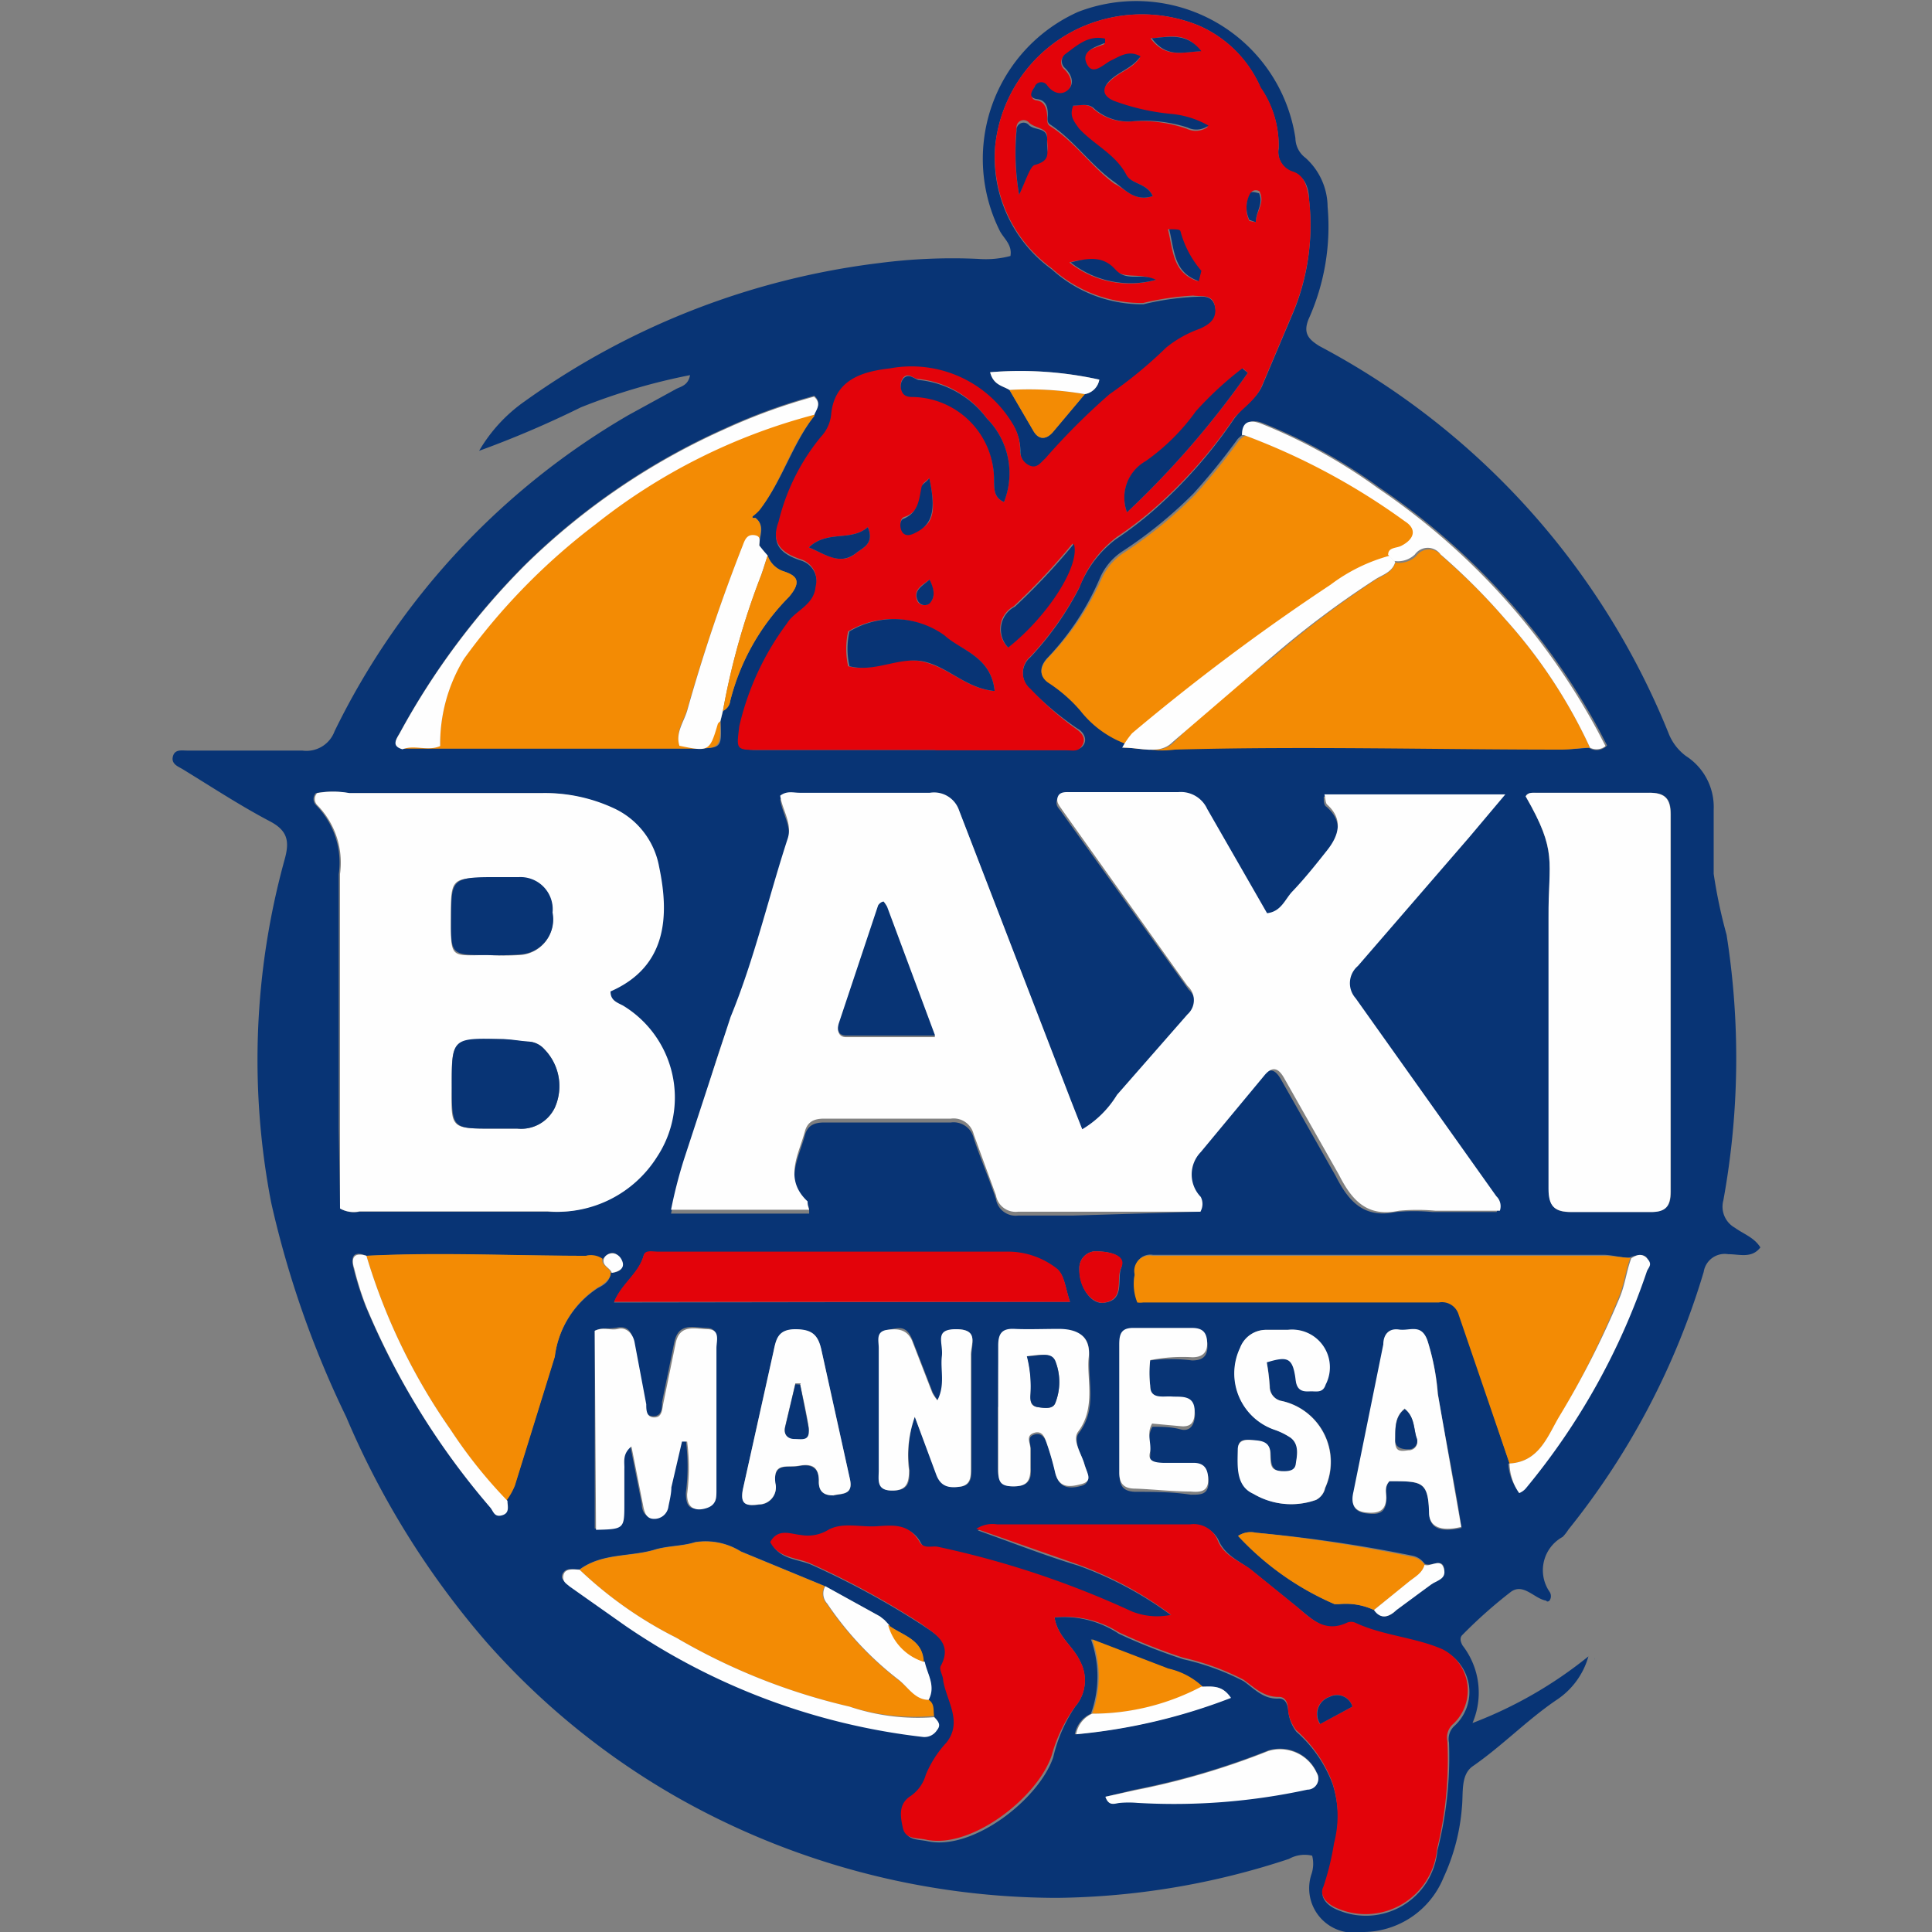 <?xml version="1.0" encoding="iso-8859-1"?>
<svg xmlns="http://www.w3.org/2000/svg" width="60" height="60" xmlns:v="https://vecta.io/nano"><rect width="100%" height="100%" fill="#808080" stroke="none"/><style><![CDATA[.E{fill:#fefefe}.F{fill:#f38b04}.G{fill:#e3030a}.H{fill:#083475}]]></style><path d="M40.75 57.63a1 1 0 0 0-.72.1 23.65 23.65 0 0 1-7.21 1.21A24 24 0 0 1 21 55.8a23.25 23.25 0 0 1-5.89-4.8 26.39 26.39 0 0 1-4.36-7 30.6 30.6 0 0 1-2.33-6.66 23.38 23.38 0 0 1 .42-10.65c.16-.57.09-.9-.47-1.19-.93-.49-1.81-1.07-2.71-1.62-.14-.08-.35-.16-.29-.39s.28-.18.45-.18h3.57a.93.93 0 0 0 1-.6 23 23 0 0 1 9.13-9.82l1.46-.8c.16-.09.39-.11.45-.44a19 19 0 0 0-3.39 1A31.17 31.17 0 0 1 14.88 14a4.88 4.88 0 0 1 1.42-1.54 23.86 23.86 0 0 1 11-4.29 17.61 17.61 0 0 1 3.08-.13 3 3 0 0 0 1-.09c.06-.34-.19-.53-.32-.76A5 5 0 0 1 33.48.37a5 5 0 0 1 6.75 3.92.78.78 0 0 0 .31.61 2.06 2.06 0 0 1 .69 1.52 7 7 0 0 1-.59 3.49c-.18.44 0 .63.34.84a23.58 23.58 0 0 1 10.83 12 1.61 1.61 0 0 0 .55.73 1.88 1.88 0 0 1 .86 1.66v2a15.91 15.91 0 0 0 .4 1.89 24.59 24.59 0 0 1-.1 8.25.75.75 0 0 0 .36.85c.26.19.6.3.79.61-.27.35-.64.21-1 .21a.66.66 0 0 0-.76.55 23.44 23.44 0 0 1-4.2 8 1.41 1.41 0 0 1-.18.23 1.18 1.18 0 0 0-.41 1.7.24.24 0 0 1 0 .28s-.07.06-.1 0c-.37-.06-.7-.55-1.09-.28a14.76 14.76 0 0 0-1.51 1.34c-.1.09-.06.22 0 .33a2.39 2.39 0 0 1 .31 2.41 13.16 13.16 0 0 0 3.6-2.07 2.4 2.4 0 0 1-1 1.36c-.91.62-1.68 1.42-2.59 2.05-.39.27-.29.84-.34 1.29a6.34 6.34 0 0 1-.57 2.17A2.71 2.71 0 0 1 42.28 60a1.38 1.38 0 0 1-1.55-1.8 1 1 0 0 0 .02-.57zm-13.3-7.33l-.14-.11h0l-1.71-.94-2.59-1.07a2.07 2.07 0 0 0-1.42-.29c-.41.13-.87.11-1.28.24-.76.22-1.62.1-2.31.61-.2 0-.41-.07-.52.12s.09.27.19.36c.55.44 1.15.81 1.73 1.22a20.48 20.48 0 0 0 9.22 3.45.46.46 0 0 0 .46-.21c.14-.17 0-.28-.09-.4s0-.38-.17-.5c.23-.43 0-.8-.15-1.18 0-.71-.69-.82-1.11-1.15l-.14-.15zm6.24-38.06a.55.55 0 0 0 .45-.45 11.34 11.34 0 0 0-3.39-.23c.1.4.39.42.6.55l.73 1.25c.18.33.42.28.61.07l1-1.19zm3.62 40.14a2.27 2.27 0 0 0-1.06-.56l-2.37-.91a3.4 3.4 0 0 1 0 2.31.86.86 0 0 0-.5.64 17.85 17.85 0 0 0 4.81-1.13c-.19-.42-.58-.33-.88-.35zm-14.86-30.3a.4.4 0 0 0 .23-.32 7 7 0 0 1 1.82-3.22c.47-.55.16-.69-.2-.81a.79.79 0 0 1-.46-.47l-.26-.32c0-.28.2-.61-.12-.86h-.09v-.05a1.42 1.42 0 0 0 .22-.2c.7-.89 1-2 1.7-2.92v-.06c.07-.17.23-.35 0-.56a18.09 18.09 0 0 0-2.75 1 21.21 21.21 0 0 0-6.21 4.22 22.81 22.81 0 0 0-3.91 5.24c-.11.19-.26.39.09.49h.47 8.61c.82 0 .83 0 .79-.85zM42.67 50c.21.3.46.23.7 0l1.06-.82c.18-.14.49-.23.41-.51s-.4 0-.6-.11a.6.6 0 0 0-.39-.25A44.21 44.21 0 0 0 39 47.6a.71.71 0 0 0-.55.1 8.87 8.87 0 0 0 3 2.12h.12a2.07 2.07 0 0 1 1.1.18zm-24-10.89a.62.62 0 0 0-.47-.11c-2.27 0-4.55-.1-6.82 0-.38-.16-.49 0-.41.35a9.5 9.5 0 0 0 .37 1.18 23.37 23.37 0 0 0 3.85 6.24c.1.11.17.3.37.25s.16-.28.17-.45a2.09 2.09 0 0 0 .26-.46l1.24-4A3 3 0 0 1 18.57 40c.18-.09.38-.21.39-.47.26 0 .48-.14.3-.44s-.37-.19-.55.02zm28.17 6.34a1.66 1.66 0 0 0 .32.88.54.54 0 0 0 .2-.14 21.14 21.14 0 0 0 3.77-6.76c0-.14.09-.29 0-.39s-.34-.06-.49 0-.55-.07-.83-.07h-14a.48.48 0 0 0-.56.53 1.49 1.49 0 0 0 .08.86.65.65 0 0 0 .18 0h9.18a.54.54 0 0 1 .62.38l1.57 4.71zm2.5-22.23a.44.44 0 0 0 .57-.07l-.25-.48a21.35 21.35 0 0 0-6.82-7.53 16.64 16.64 0 0 0-3.62-2c-.38-.15-.56 0-.6.34a1.3 1.3 0 0 0-.18.15 20.22 20.22 0 0 1-1.37 1.69 13.6 13.6 0 0 1-2.24 1.82 1.89 1.89 0 0 0-.67.81 8.38 8.38 0 0 1-1.61 2.46c-.24.24-.32.55 0 .77a4.64 4.64 0 0 1 1 .87 3.22 3.22 0 0 0 2.94 1.21c4-.14 8 0 12 0 .3.02.6-.02.89-.04zM37.28 37.63a.48.48 0 0 0-.09-.42 1 1 0 0 1 0-1.39l2-2.41c.24-.27.42-.19.59.11l1.7 3c.4.79.88 1.33 1.87 1.12a6.08 6.08 0 0 1 1.13 0h2a.43.43 0 0 0-.11-.45L42 31.04a.7.7 0 0 1 .07-1l3.46-4 1.1-1.3h-5.52c0 .14 0 .27.09.32.53.47.38.94 0 1.41s-.69.87-1.07 1.27c-.24.24-.35.64-.8.69l-1.86-3.24a.9.9 0 0 0-.9-.52h-3.34c-.15 0-.33-.06-.4.15s.06.28.15.42l3.94 5.5a.59.59 0 0 1 0 .88c-.76.81-1.48 1.65-2.19 2.5a3.16 3.16 0 0 1-1.08 1.07c-.14-.34-.25-.62-.35-.89l-3.47-9a.82.82 0 0 0-.91-.56h-4.09c-.19 0-.39-.07-.6.09.06.44.39.87.23 1.34-.6 1.84-1 3.73-1.77 5.53-.6 1.43-.9 3-1.45 4.43a14.75 14.75 0 0 0-.4 1.56h4.29c0-.11 0-.22-.05-.26-.74-.69-.29-1.43-.09-2.15.08-.32.28-.42.61-.42h3.93a.64.64 0 0 1 .71.49c.21.64.48 1.25.69 1.89a.62.62 0 0 0 .69.51h1.72zm-8.22-14.34h0 4.11c.22 0 .39 0 .49-.17s0-.39-.21-.5A9.78 9.78 0 0 1 32 21.41a.65.65 0 0 1 0-1 9.5 9.5 0 0 0 1.51-2.14 3.47 3.47 0 0 1 1.14-1.52 11.61 11.61 0 0 0 1.13-.86A14.78 14.78 0 0 0 38.33 13c.27-.37.67-.6.86-1l.91-2.15a7.07 7.07 0 0 0 .55-3.68c0-.32-.13-.7-.49-.82a.65.65 0 0 1-.45-.74 3.16 3.16 0 0 0-.56-1.88A3.7 3.7 0 0 0 37.22.79a4.65 4.65 0 0 0-3.76.11 4.56 4.56 0 0 0-2.55 3.6 4.28 4.28 0 0 0 1.76 3.87 4.16 4.16 0 0 0 2.84 1.08 8.52 8.52 0 0 1 1.56-.23c.24 0 .59-.09.67.33s-.16.56-.47.7a3.51 3.51 0 0 0-1.05.59 13.39 13.39 0 0 1-1.75 1.44 20.64 20.64 0 0 0-2 2c-.14.12-.26.33-.5.21a.5.5 0 0 1-.28-.48 1.58 1.58 0 0 0-.25-.84 3.66 3.66 0 0 0-3.79-1.69c-.77.09-1.74.3-1.83 1.46a1.2 1.2 0 0 1-.32.67 6.58 6.58 0 0 0-1.31 2.63c-.23.62 0 .95.69 1.17a.69.69 0 0 1 .46.84c0 .6-.65.75-.89 1.15A8.55 8.55 0 0 0 23 22.55c-.09.71-.12.74.63.74zm-18.5 14.24a.86.86 0 0 0 .61.1H17a3.65 3.65 0 0 0 3.34-1.7 3.34 3.34 0 0 0-1.06-4.69c-.19-.1-.42-.16-.39-.44 1.76-.77 1.83-2.35 1.51-3.87a2.49 2.49 0 0 0-1.4-1.84 5.06 5.06 0 0 0-2.19-.46h-6a2.8 2.8 0 0 0-1 0 .27.27 0 0 0 0 .37 2.55 2.55 0 0 1 .71 2.15v7.86zm22.19 12.7a3.1 3.1 0 0 1 2 .51 17.51 17.51 0 0 0 2 .79 7.76 7.76 0 0 1 1.87.68c.34.24.62.57 1.1.54.21 0 .27.19.29.39a1.24 1.24 0 0 0 .25.64 4.09 4.09 0 0 1 1.12 1.61 3.34 3.34 0 0 1 .06 1.9 8.3 8.3 0 0 1-.33 1.35c-.14.27.1.54.42.67a2.23 2.23 0 0 0 3.11-1.84 11.74 11.74 0 0 0 .36-3.35.55.55 0 0 1 .18-.53 1.43 1.43 0 0 0-.33-2.32c-.87-.38-1.85-.42-2.72-.83a.33.33 0 0 0-.24 0c-.67.32-1.12-.13-1.56-.49l-1.47-1.19c-.33-.26-.78-.43-1-.89a.8.8 0 0 0-.85-.48h-6a.91.91 0 0 0-.64.14c1.07.38 2.08.78 3.11 1.09a11.22 11.22 0 0 1 2.94 1.58 2.11 2.11 0 0 1-1.23-.11 28.52 28.52 0 0 0-6-2c-.19-.05-.45.09-.59-.17-.3-.57-.83-.5-1.34-.47s-1.08-.14-1.52.13a1.22 1.22 0 0 1-.82.14c-.32 0-.71-.22-.95.22.27.51.85.48 1.26.67a25.84 25.84 0 0 1 3.43 1.87c.4.27 1 .59.61 1.3-.07.12.05.3.07.45.12.64.62 1.29.1 1.94a3.34 3.34 0 0 0-.64 1 1.19 1.19 0 0 1-.46.65c-.4.26-.34.66-.25 1s.43.3.71.36c1.4.31 3.47-1.3 3.91-2.61a4.74 4.74 0 0 1 .68-1.57 1.25 1.25 0 0 0 .15-1.41c-.22-.48-.7-.76-.79-1.36zm14.63-25.5c1 1.75.7 2 .72 3.78v8.4c0 .54.17.75.72.73h2.44c.48 0 .63-.18.63-.63q0-5.86 0-11.73c0-.49-.19-.67-.67-.66h-3.53c-.12 0-.24-.01-.31.11zm-14.15 15.7c-.14-.39-.17-.82-.39-1a2.48 2.48 0 0 0-1.58-.54H20.42c-.15 0-.38-.06-.43.11-.15.56-.69.88-.92 1.45zm-14.76.9v6.14c.87 0 .88 0 .88-.82v-1.07c0-.35-.07-.46.22-.7l.36 1.82c0 .21.09.42.34.43a.44.44 0 0 0 .45-.39c0-.2.05-.4.09-.59l.33-1.42h.16a6.34 6.34 0 0 1 0 1.63c0 .5.18.56.62.43s.29-.32.29-.55v-4.41c0-.22.14-.58-.27-.59s-.87-.18-1 .45l-.38 1.85c0 .18 0 .45-.28.44s-.21-.24-.25-.41l-.36-1.91c-.05-.3-.17-.49-.51-.43s-.43-.03-.69.1zM43.15 46c1 0 1.2 0 1.24 1 0 .47.36.6 1 .45-.21-1.39-.5-2.76-.73-4.14a7.4 7.4 0 0 0-.32-1.65c-.19-.54-.57-.3-.88-.34s-.44.17-.49.46c-.25 1.54-.57 3.07-.93 4.59-.08.35 0 .58.39.63s.62 0 .63-.48c-.01-.16-.06-.33.09-.52zm-3.81-3.71c.7-.2.81-.15.9.51 0 .31.21.35.44.34s.4.07.49-.21A1.17 1.17 0 0 0 40 41.3h-.65a.86.86 0 0 0-.83.56 1.85 1.85 0 0 0 1.09 2.55 2.16 2.16 0 0 1 .48.24c.29.22.19.54.16.82s-.25.23-.43.22c-.37 0-.34-.31-.36-.57s-.32-.38-.6-.4-.41 0-.41.3c0 .52-.06 1.13.48 1.37a2.3 2.3 0 0 0 1.95.19.54.54 0 0 0 .28-.37 1.94 1.94 0 0 0-1.34-2.7.45.45 0 0 1-.38-.45 6.39 6.39 0 0 0-.1-.75zM28.41 44l.69 1.81c.14.34.39.4.73.36s.34-.31.34-.57v-3.51c0-.33.22-.8-.44-.81s-.42.5-.46.84.11.89-.14 1.37a1.4 1.4 0 0 1-.16-.24l-.62-1.6c-.2-.54-.46-.4-.78-.35s-.26.34-.26.56v3.81c0 .28-.11.61.39.62s.55-.23.55-.63a3.55 3.55 0 0 1 .16-1.66zm2.58-.3v1.9c0 .36.07.56.49.56s.57-.17.53-.57V45c0-.19-.13-.38.12-.45s.34.16.4.33a8.7 8.7 0 0 1 .26.91c.12.47.5.44.81.35s.15-.42.09-.64-.39-.75-.18-1c.55-.73.29-1.53.32-2.29s-.29-.87-.93-.89h-1.37c-.46 0-.53.14-.51.52-.02.59-.02 1.22-.02 1.85zm-5.12 2.75c.26-.07.65 0 .52-.53l-.87-3.94c-.1-.49-.28-.69-.82-.69s-.6.32-.68.7l-.94 4.23c-.11.46.07.57.49.51a.53.53 0 0 0 .51-.66c-.08-.67.41-.48.73-.54s.63 0 .62.47c-.01.26.1.45.44.44zm9.85-4.2a5.15 5.15 0 0 1 1.3 0c.32 0 .48-.12.48-.45s-.13-.47-.47-.46h-1.79c-.37 0-.48.14-.47.49q0 2 0 4c0 .36.16.49.49.5.58 0 1.15 0 1.72.09.3 0 .52 0 .55-.33s-.09-.55-.45-.56h-.95c-.21 0-.44 0-.41-.31s-.12-.59.07-.91c.28 0 .58 0 .87.08s.44-.13.45-.45c0-.54-.38-.44-.71-.47s-.71.1-.67-.34a3.46 3.46 0 0 1-.01-.89zM34.33 55.8c.11.32.3.18.46.17a3.17 3.17 0 0 1 .53 0 19.5 19.5 0 0 0 5.28-.41.34.34 0 0 0 .29-.52 1.25 1.25 0 0 0-1.5-.68 23.22 23.22 0 0 1-4.15 1.22zM34 38.86a.52.52 0 0 0-.48.54c0 .55.34 1.09.73 1.06.71-.05.43-.73.57-1.09s-.29-.51-.82-.51zM21.78 11.55h-.05 0 .07zm27.75 39.93v.07a.25.25 0 0 1 0-.07z" class="H"/><path d="M37.28 37.63h-3.94-1.72a.62.62 0 0 1-.69-.51l-.69-1.89a.64.64 0 0 0-.71-.49H25.6c-.33 0-.53.1-.61.42-.2.72-.65 1.46.09 2.15a.74.74 0 0 0 .05.26h-4.29a14.75 14.75 0 0 1 .4-1.56l1.45-4.43c.74-1.8 1.17-3.69 1.77-5.53.16-.47-.17-.9-.23-1.34.21-.16.41-.09.6-.09h4.05a.82.82 0 0 1 .91.56l3.47 9 .35.89A3.16 3.16 0 0 0 34.69 34l2.19-2.5a.59.59 0 0 0 0-.88L33 25.17c-.09-.14-.21-.25-.15-.42s.25-.15.4-.15h3.34a.9.9 0 0 1 .9.52l1.86 3.24c.45-.05.56-.45.8-.69.38-.4.73-.84 1.07-1.27s.52-.94 0-1.41c-.06-.05-.05-.18-.09-.32h5.62L45.63 26l-3.46 4a.7.7 0 0 0-.07 1l4.37 6.15a.43.43 0 0 1 .11.45h-2a6.08 6.08 0 0 0-1.13 0c-1 .21-1.47-.33-1.87-1.12l-1.7-3c-.17-.3-.35-.38-.59-.11l-2 2.41a1 1 0 0 0 0 1.39.48.48 0 0 1-.01.46zM27.44 28c-.07.06-.15.1-.17.17l-1.22 3.66c-.06.19 0 .38.23.38h2.76l-1.49-4a.93.93 0 0 0-.11-.21z" class="E"/><path d="M29.06 23.29h-5.47c-.75 0-.72 0-.63-.74a8.55 8.55 0 0 1 1.48-3.19c.24-.4.84-.55.89-1.15a.69.69 0 0 0-.46-.84c-.66-.22-.92-.55-.69-1.17a6.58 6.58 0 0 1 1.31-2.63 1.2 1.2 0 0 0 .32-.67c.09-1.16 1.06-1.37 1.83-1.46a3.66 3.66 0 0 1 3.79 1.69 1.58 1.58 0 0 1 .25.84.5.5 0 0 0 .28.48c.24.12.36-.09.5-.21a20.64 20.64 0 0 1 2-2 13.39 13.39 0 0 0 1.75-1.44 3.51 3.51 0 0 1 1.05-.59c.31-.14.54-.31.47-.7s-.43-.29-.67-.33a8.52 8.52 0 0 0-1.56.23 4.16 4.16 0 0 1-2.84-1.08 4.28 4.28 0 0 1-1.75-3.83A4.56 4.56 0 0 1 33.46.9a4.65 4.65 0 0 1 3.76-.11 3.7 3.7 0 0 1 1.93 1.92 3.16 3.16 0 0 1 .56 1.88.65.65 0 0 0 .45.74c.36.12.44.5.49.82a7.07 7.07 0 0 1-.55 3.68l-.91 2.15c-.19.45-.59.68-.86 1a14.78 14.78 0 0 1-2.52 2.84 11.61 11.61 0 0 1-1.13.86 3.47 3.47 0 0 0-1.14 1.52A9.5 9.5 0 0 1 32 20.39a.65.65 0 0 0 0 1 9.78 9.78 0 0 0 1.41 1.24c.16.11.33.28.21.5s-.27.18-.49.17h-4.11zm6.74-17.2c-.19-.42-.68-.36-.86-.68-.34-.63-1-.92-1.46-1.42-.23-.25-.3-.4-.18-.71.24 0 .48-.09.67.11a1.59 1.59 0 0 0 1.15.38 4.31 4.31 0 0 1 1.74.23.63.63 0 0 0 .65-.06 2.87 2.87 0 0 0-1.13-.36 7 7 0 0 1-1.81-.41c-.39-.17-.41-.37-.08-.67s.67-.36.91-.71c-.37-.21-.61 0-.9.12s-.56.57-.77.11.27-.52.57-.65v-.13c-.53-.12-.88.22-1.25.49a.28.28 0 0 0 0 .42c.22.21.29.49.11.67s-.47.13-.66-.13a.22.22 0 0 0-.39.05c-.08.12-.14.35.09.38s.31.24.32.47 0 .25.08.32c.78.49 1.3 1.27 2 1.79.4.2.65.57 1.2.39zm-4.91 15.37c-.11-1.08-1.05-1.26-1.6-1.73a2.69 2.69 0 0 0-2.95-.12 2.46 2.46 0 0 0 0 1.08c.8.21 1.49-.34 2.33-.14s1.33.83 2.22.91zm7.86-9.88l-.15-.14a10.76 10.76 0 0 0-1.44 1.33 6.56 6.56 0 0 1-1.56 1.55 1.3 1.3 0 0 0-.6 1.59 27.88 27.88 0 0 0 3.75-4.33zm-7.57 4a2.41 2.41 0 0 0-.53-2.58 3 3 0 0 0-2.13-1.23c-.15 0-.3-.21-.46-.05a.39.39 0 0 0-.06.39c.07.21.24.18.39.19a2.57 2.57 0 0 1 2.48 2.6c.01.29-.01.55.31.69zm.13 4.52c1.22-1 2.25-2.55 2-3.22a20 20 0 0 1-1.83 1.95.8.8 0 0 0-.17 1.28zm.34-14.06c.21-.44.3-.92.5-1 .51-.15.36-.47.37-.78s-.41-.27-.58-.47a.22.22 0 0 0-.37.18 7.66 7.66 0 0 0 .08 2.08zM25.12 17c.53.22 1 .57 1.46.18.21-.17.59-.29.37-.81-.52.46-1.25.08-1.83.63zm3.74-2.15c-.11.11-.2.15-.21.21-.08.41-.08.84-.58 1-.14.06-.12.3 0 .43s.25.09.38 0c.55-.2.63-.61.41-1.64zm7-6.16c-.48-.24-.95 0-1.27-.33s-.84-.35-1.38-.21a3 3 0 0 0 2.69.54zm.41-1.57c.17.68.14 1.34.92 1.61 0-.11.11-.29.08-.32a3.11 3.11 0 0 1-.65-1.23s-.1-.03-.31-.06zm-.54-5.93c.47.63 1 .42 1.54.4-.4-.59-.89-.46-1.5-.4zM39 6.9c0-.32.28-.58.13-.92 0-.08-.22-.11-.27 0a.89.89 0 0 0-.06.88zM28.87 18c-.26.19-.52.32-.38.67a.24.24 0 0 0 .36.07c.21-.17.15-.42.02-.74z" class="G"/><path d="M10.56 37.53V35v-7.86A2.55 2.55 0 0 0 9.85 25a.27.27 0 0 1 0-.37 2.8 2.8 0 0 1 1 0h6a5.06 5.06 0 0 1 2.19.46 2.49 2.49 0 0 1 1.43 1.83c.32 1.52.25 3.1-1.51 3.87 0 .28.2.34.39.44a3.34 3.34 0 0 1 1.06 4.69 3.65 3.65 0 0 1-3.41 1.7h-5.83a.86.86 0 0 1-.61-.09zm4.59-7.87a8.51 8.51 0 0 0 1 0 1.09 1.09 0 0 0 1-1.3 1 1 0 0 0-1.05-1.1h-.83c-1.27 0-1.27 0-1.27 1.27s0 1.14 1.15 1.13zm.15 5.39h.77a1.16 1.16 0 0 0 1.16-.65 1.64 1.64 0 0 0-.32-1.81.71.71 0 0 0-.46-.24c-.29 0-.59-.07-.88-.08-1.55 0-1.55 0-1.54 1.5-.03 1.28-.03 1.28 1.27 1.28z" class="E"/><path d="M32.75 50.23c.09.6.57.88.79 1.35a1.25 1.25 0 0 1-.15 1.42 4.74 4.74 0 0 0-.73 1.52c-.44 1.31-2.51 2.92-3.91 2.61-.28-.06-.63 0-.71-.36s-.15-.75.25-1a1.19 1.19 0 0 0 .46-.65 3.34 3.34 0 0 1 .64-1c.52-.65 0-1.3-.1-1.94 0-.15-.14-.33-.07-.45.38-.71-.21-1-.61-1.3a25.84 25.84 0 0 0-3.43-1.87c-.41-.19-1-.16-1.26-.67.24-.44.63-.25.95-.22a1.22 1.22 0 0 0 .82-.14c.44-.27 1-.1 1.52-.13s1-.1 1.34.47c.14.26.4.12.59.17a28.52 28.52 0 0 1 6 2 2.11 2.11 0 0 0 1.23.11 11.22 11.22 0 0 0-2.94-1.58l-3.11-1.09a.91.91 0 0 1 .64-.14h6a.8.8 0 0 1 .85.48c.17.46.62.63 1 .89l1.47 1.19c.47.41.89.81 1.56.49a.33.33 0 0 1 .24 0c.87.41 1.85.45 2.72.83a1.43 1.43 0 0 1 .33 2.32.55.55 0 0 0-.18.53 11.74 11.74 0 0 1-.32 3.35 2.23 2.23 0 0 1-3.11 1.84c-.32-.13-.56-.4-.42-.67a8.3 8.3 0 0 0 .33-1.35 3.34 3.34 0 0 0-.06-1.9 4.09 4.09 0 0 0-1.12-1.61 1.24 1.24 0 0 1-.25-.64c0-.2-.08-.4-.29-.39-.48 0-.76-.3-1.1-.54a7.76 7.76 0 0 0-1.87-.68 17.51 17.51 0 0 1-2-.79 3.1 3.1 0 0 0-1.99-.46zM42 53a.5.5 0 0 0-.72-.3.56.56 0 0 0-.29.84z" class="G"/><path d="M49.38 23.22c-.29 0-.59.06-.89.06-4 0-8-.11-12 0a3.22 3.22 0 0 1-2.94-1.21 4.64 4.64 0 0 0-1-.87c-.31-.22-.23-.53 0-.77A8.38 8.38 0 0 0 34.2 18a1.89 1.89 0 0 1 .67-.81 13.6 13.6 0 0 0 2.24-1.82 20.22 20.22 0 0 0 1.37-1.69.79.79 0 0 1 .18-.14h.06a20.81 20.81 0 0 1 5 2.68c.38.24.3.55-.11.76-.15.08-.38 0-.41.28a5.39 5.39 0 0 0-1.83.9 67.17 67.17 0 0 0-6.16 4.61 2.59 2.59 0 0 0-.31.45c.59 0 1.15.23 1.55-.16 1-1 2.08-1.85 3.17-2.72A29.16 29.16 0 0 1 42.73 18c.21-.13.52-.22.6-.53a.76.76 0 0 0 .65-.2.49.49 0 0 1 .8 0 19.57 19.57 0 0 1 2 2 15.92 15.92 0 0 1 2.6 3.95zm-27.01-.82c0 .82 0 .83-.79.85h-8.61-.47c.37-.15.78.07 1.17-.1a5.07 5.07 0 0 1 .74-2.71 19.77 19.77 0 0 1 4.09-4.18 18.41 18.41 0 0 1 6.79-3.4v.06c-.72.88-1 2-1.7 2.92a1.42 1.42 0 0 1-.22.2v.05h.09c.32.25.07.58.12.86 0-.13 0-.3-.15-.32s-.29.12-.36.31A53.79 53.79 0 0 0 21.35 22c-.1.37-.38.71-.25 1.12.91.19.94.18 1.19-.67.01 0 .05-.02.08-.05z" class="F"/><path d="M47.38 24.73c.07-.12.19-.11.31-.11h3.52c.48 0 .67.17.67.66q0 5.87 0 11.73c0 .45-.15.64-.63.63h-2.44c-.55 0-.72-.19-.72-.73v-8.4c-.01-1.8.3-2.03-.71-3.78z" class="E"/><path d="M46.88 45.45l-1.58-4.62a.54.54 0 0 0-.62-.38H35.5a.65.65 0 0 1-.18 0 1.49 1.49 0 0 1-.08-.86.48.48 0 0 1 .56-.59h14c.28 0 .55.05.83.07-.15.4-.19.82-.36 1.22A27.64 27.64 0 0 1 48.43 44c-.36.58-.62 1.4-1.55 1.45zM11.38 39c2.27-.12 4.55 0 6.82 0a.62.62 0 0 1 .51.09c-.05.21.2.26.25.42s-.21.38-.39.47a3 3 0 0 0-1.34 2.16l-1.24 4a2.09 2.09 0 0 1-.26.46A14.89 14.89 0 0 1 14 44.41 18.78 18.78 0 0 1 11.38 39zm17.46 13.79c.19.12.14.32.17.5a6.69 6.69 0 0 1-2.63-.29A19.23 19.23 0 0 1 21 50.86a12.45 12.45 0 0 1-3-2.11c.69-.51 1.55-.39 2.31-.61.41-.13.87-.11 1.28-.24a2.07 2.07 0 0 1 1.42.29l2.6 1.07a.46.46 0 0 0 .06.54 10.12 10.12 0 0 0 2.21 2.36c.32.23.53.6.96.63z" class="F"/><path d="M33.23 40.43H19.07c.23-.57.77-.89.92-1.45.05-.17.28-.11.43-.11h10.84a2.48 2.48 0 0 1 1.58.54c.22.2.25.59.39 1.02z" class="G"/><path d="M18.47 41.33c.26-.13.5 0 .73-.06s.46.13.51.43l.36 1.91c0 .17 0 .41.25.41s.24-.26.28-.44l.38-1.85c.12-.62.6-.46 1-.45s.27.37.27.59v4.41c0 .23 0 .45-.29.55s-.63.07-.62-.43a6.34 6.34 0 0 0 0-1.63h-.16l-.33 1.42c0 .19-.05.39-.09.59a.44.44 0 0 1-.45.39c-.25 0-.3-.22-.34-.43l-.36-1.82c-.29.24-.21.48-.22.7v1.07c0 .79 0 .8-.88.82zM43.15 46c-.16.17-.1.34-.1.49 0 .44-.25.52-.63.48s-.47-.28-.39-.63l.93-4.59c0-.29.16-.51.49-.46s.69-.2.88.34a7.4 7.4 0 0 1 .32 1.65l.73 4.14c-.63.15-1 0-1-.45-.03-.97-.21-.97-1.23-.97zm.48-2.26c-.34.27-.29.63-.3 1s.19.33.41.3a.26.26 0 0 0 .25-.37c-.09-.32-.06-.67-.36-.91zm-4.29-1.43a6.39 6.39 0 0 1 .09.75.45.45 0 0 0 .38.45 1.94 1.94 0 0 1 1.34 2.7.54.54 0 0 1-.28.37 2.3 2.3 0 0 1-1.95-.19c-.54-.24-.49-.85-.48-1.37 0-.26.18-.32.41-.3s.59 0 .6.4 0 .54.36.57c.18 0 .4 0 .43-.22s.13-.6-.16-.82a2.16 2.16 0 0 0-.48-.24 1.85 1.85 0 0 1-1.09-2.55.86.86 0 0 1 .83-.56h.65a1.17 1.17 0 0 1 1.18 1.7c-.09.28-.3.2-.49.21s-.4 0-.44-.34c-.09-.71-.24-.76-.9-.56zM28.41 44a3.55 3.55 0 0 0-.18 1.66c0 .4-.08.64-.55.63s-.39-.34-.39-.62v-3.81c0-.22-.1-.51.26-.56s.63 0 .78.35l.62 1.6a1.4 1.4 0 0 0 .16.24c.25-.48.09-.94.14-1.37s-.26-.85.46-.84.43.48.44.81v3.51c0 .26 0 .52-.34.57s-.59 0-.73-.36zm2.59-.31v-1.9c0-.38.12-.54.51-.52s.91 0 1.37 0c.64 0 1 .27.93.89s.23 1.56-.32 2.29c-.21.27.09.68.18 1s.29.54-.09.64-.69.12-.81-.35a8.7 8.7 0 0 0-.26-.91c-.06-.17-.13-.42-.4-.33s-.11.31-.11.5v.59c0 .4-.1.57-.53.57S31 46 31 45.59v-1.9zm.9-1.57a3.79 3.79 0 0 1 .1 1.23c0 .17 0 .32.23.35s.46.07.54-.12a1.77 1.77 0 0 0 0-1.32c-.13-.26-.5-.19-.88-.14zm-6.03 4.32c-.34 0-.45-.18-.44-.45 0-.46-.24-.54-.62-.47s-.81-.13-.73.54a.53.53 0 0 1-.51.66c-.42.06-.6 0-.49-.51l.94-4.23c.08-.38.13-.7.68-.7s.72.2.82.69l.87 3.94c.13.54-.26.46-.52.53zm-1-3.48h-.17l-.31 1.31c-.06.23 0 .39.29.39s.47-.06.43-.36-.17-.89-.26-1.3zm10.85-.72a3.46 3.46 0 0 0 0 .79c0 .44.4.32.67.34s.72-.07.71.47c0 .32-.1.49-.45.45l-.87-.08c-.19.32 0 .63-.07.91s.2.3.41.31h.95c.36 0 .46.23.45.56s-.25.36-.55.33c-.57 0-1.14-.07-1.72-.09-.33 0-.49-.14-.49-.5q0-2 0-4c0-.35.1-.5.47-.49h1.79c.34 0 .46.15.47.46s-.16.46-.48.45a5.15 5.15 0 0 0-1.29.09zM25.29 12.88a18.41 18.41 0 0 0-6.79 3.4 19.77 19.77 0 0 0-4.09 4.18 5.07 5.07 0 0 0-.74 2.71c-.39.17-.8-.05-1.17.1-.35-.1-.2-.3-.09-.49a22.81 22.81 0 0 1 3.91-5.24 21.21 21.21 0 0 1 6.21-4.22 18.09 18.09 0 0 1 2.75-1c.24.21.08.39.01.56zm24.09 10.34a15.92 15.92 0 0 0-2.64-4 19.57 19.57 0 0 0-2-2 .49.49 0 0 0-.8 0 .76.76 0 0 1-.65.2l-.18-.19c0-.24.26-.2.41-.28.41-.21.49-.52.11-.76a20.81 20.81 0 0 0-5-2.68h-.06c0-.4.22-.5.6-.35a16.64 16.64 0 0 1 3.62 2 21.35 21.35 0 0 1 6.82 7.53l.25.48a.44.44 0 0 1-.48.05z" class="E"/><path d="M42.67,50a2.07,2.07,0,0,0-1.1-.18h-.12a8.87,8.87,0,0,1-3-2.12.71.71,0,0,1,.55-.1,44.21,44.21,0,0,1,4.86.75.6.6,0,0,1,.39.25c-.07.25-.28.36-.46.5Z" class="F"/><path d="M18 48.75a12.45 12.45 0 0 0 3 2.11A19.23 19.23 0 0 0 26.38 53a6.69 6.69 0 0 0 2.63.33c.12.12.23.23.09.4a.46.46 0 0 1-.46.21 20.48 20.48 0 0 1-9.22-3.45l-1.73-1.22c-.1-.09-.24-.15-.19-.36s.32-.17.5-.16zm16.33 7.05l.91-.2a23.22 23.22 0 0 0 4.15-1.22 1.25 1.25 0 0 1 1.5.68.34.34 0 0 1-.29.52 19.5 19.5 0 0 1-5.28.41 3.17 3.17 0 0 0-.53 0c-.16.01-.35.13-.46-.19zM22.37 22.4s-.07.05-.08.09c-.25.85-.28.86-1.19.67-.13-.41.15-.75.25-1.12a53.79 53.79 0 0 1 1.72-5.11c.07-.19.14-.34.36-.31s.15.19.15.32a3.88 3.88 0 0 0 .26.31l-.2.61a22.81 22.81 0 0 0-1.19 4.22zm24.51 23.05c.93-.05 1.19-.87 1.55-1.47a27.64 27.64 0 0 0 1.87-3.68c.17-.4.21-.82.36-1.22.15-.1.32-.18.49 0s.07.25 0 .39a21.14 21.14 0 0 1-3.77 6.76.54.54 0 0 1-.2.14 1.66 1.66 0 0 1-.3-.92zM11.38 39A18.78 18.78 0 0 0 14 44.41a14.89 14.89 0 0 0 1.76 2.2c0 .17.08.38-.17.45s-.27-.14-.37-.25a23.37 23.37 0 0 1-3.85-6.24 9.5 9.5 0 0 1-.37-1.18c-.11-.33 0-.51.38-.39z" class="E"/><path d="M33.92 53.22a3.4 3.4 0 0 0 0-2.31l2.37.91a2.27 2.27 0 0 1 1.06.56 7.27 7.27 0 0 1-3.43.84z" class="F"/><path d="M28.84 52.79c-.43 0-.64-.4-.94-.63a10.12 10.12 0 0 1-2.21-2.36.46.46 0 0 1-.06-.54l1.7.94h0l.14.11h0l.14.15a1.65 1.65 0 0 0 1.11 1.15c.08.39.35.75.12 1.18z" class="E"/><path d="M22.45 22.08a22.81 22.81 0 0 1 1.19-4.22c.08-.2.13-.41.2-.61a.78.78 0 0 0 .46.48c.36.12.67.26.2.81a7 7 0 0 0-1.82 3.22.4.4 0 0 1-.23.32z" class="F"/><path d="M33.92 53.22a7.27 7.27 0 0 0 3.39-.84c.3 0 .64-.07.92.35a17.85 17.85 0 0 1-4.81 1.13.86.86 0 0 1 .5-.64z" class="E"/><path d="M33.69 12.24l-1 1.19c-.19.21-.43.26-.61-.07l-.73-1.25a10.19 10.19 0 0 1 2.34.13z" class="F"/><path d="M33.69 12.24a10.19 10.19 0 0 0-2.34-.13c-.21-.13-.5-.15-.6-.55a11.34 11.34 0 0 1 3.39.23.55.55 0 0 1-.45.45z" class="E"/><path d="M34 38.86c.52 0 1 .14.82.51s.14 1-.57 1.09c-.39 0-.76-.51-.73-1.06a.52.52 0 0 1 .48-.54z" class="G"/><path d="M42.67 50l1.11-.9c.18-.14.39-.25.46-.5.2.07.5-.23.6.11s-.23.37-.41.51l-1.06.78c-.24.23-.49.3-.7 0z" class="E"/><path d="M28.69 51.61a1.65 1.65 0 0 1-1.11-1.15c.42.33 1.08.44 1.11 1.15z" class="F"/><path d="M19 39.53c-.05-.16-.3-.21-.25-.42s.4-.28.55 0-.08.38-.3.42zm2.78-27.98h0-.07 0z" class="E"/><path d="M27.31 50.19h0zm.13.12h0z" class="F"/><path d="M27.44 28a.93.93 0 0 1 .11.16l1.49 4h-2.76c-.25 0-.29-.19-.23-.38l1.22-3.66c.02-.04.1-.12.17-.12zM35.8 6.09c-.55.18-.85-.19-1.18-.43-.74-.52-1.26-1.3-2-1.79-.12-.07-.08-.21-.08-.32s0-.43-.32-.47-.17-.26-.09-.38a.22.22 0 0 1 .39-.05c.19.26.47.32.66.13s.11-.46-.11-.67a.28.28 0 0 1 0-.42c.37-.27.72-.61 1.25-.49v.13c-.3.13-.76.25-.57.65s.53 0 .77-.11.53-.33.9-.12c-.24.35-.63.46-.91.71s-.31.5.08.67a7 7 0 0 0 1.81.41 2.87 2.87 0 0 1 1.13.36.63.63 0 0 1-.65.06 4.31 4.31 0 0 0-1.74-.19A1.59 1.59 0 0 1 34 3.39c-.19-.2-.43-.11-.67-.11-.12.31 0 .46.18.71.46.5 1.12.79 1.46 1.42.15.32.64.26.83.68zm-4.91 15.37c-.88-.08-1.42-.73-2.18-.91s-1.53.35-2.33.14a2.46 2.46 0 0 1 0-1.08 2.69 2.69 0 0 1 2.95.12c.51.47 1.45.65 1.56 1.73zm7.86-9.88A27.88 27.88 0 0 1 35 15.91a1.3 1.3 0 0 1 .58-1.59 6.56 6.56 0 0 0 1.56-1.55 10.76 10.76 0 0 1 1.44-1.33zm-7.57 4.01c-.32-.14-.3-.4-.31-.66a2.57 2.57 0 0 0-2.48-2.6c-.15 0-.32 0-.39-.19a.39.39 0 0 1 .06-.39c.16-.16.31 0 .46.05a3 3 0 0 1 2.13 1.2 2.41 2.41 0 0 1 .53 2.59zm.13 4.52a.8.8 0 0 1 .21-1.27 20 20 0 0 0 1.83-1.95c.21.67-.82 2.26-2.04 3.22zm.34-14.06a7.66 7.66 0 0 1-.08-2 .22.22 0 0 1 .37-.18c.17.2.6.06.58.47s.14.63-.37.78c-.15.01-.29.49-.5.93zM25.12 17c.58-.55 1.31-.17 1.83-.63.22.52-.16.64-.37.81-.5.39-.93.04-1.46-.18zm3.74-2.15c.22 1 .1 1.44-.44 1.7-.13.07-.28.11-.38 0s-.11-.37 0-.43c.5-.2.5-.63.58-1 .04-.12.13-.12.24-.27zm7.04-6.16a3 3 0 0 1-2.65-.54c.54-.14 1-.21 1.38.21s.79.09 1.27.33zm.41-1.57c.21 0 .33 0 .35.06a3.11 3.11 0 0 0 .65 1.23l-.08.32c-.78-.27-.75-.93-.92-1.61zm-.54-5.93c.61-.06 1.1-.16 1.54.4-.56.02-1.07.23-1.54-.4zM39 6.9l-.2-.07a.89.89 0 0 1 .03-.83c.05-.08.23 0 .27 0 .15.32-.1.58-.1.9zM28.87 18c.14.29.19.54 0 .74a.24.24 0 0 1-.36-.07c-.16-.32.1-.45.36-.67zM15.15 29.66c-1.15 0-1.15 0-1.14-1.15s0-1.27 1.27-1.27h.83a1 1 0 0 1 1.05 1.1 1.09 1.09 0 0 1-1 1.3 8.51 8.51 0 0 1-1.01.02zm.15 5.39c-1.26 0-1.26 0-1.27-1.28 0-1.53 0-1.54 1.54-1.5.29 0 .59.06.88.08a.71.71 0 0 1 .46.24 1.64 1.64 0 0 1 .32 1.81 1.16 1.16 0 0 1-1.16.65h-.77zM42 53l-1 .54a.56.56 0 0 1 .29-.84.5.5 0 0 1 .71.3z" class="H"/><path d="M43.33 17.45c-.08.31-.39.4-.6.53a29.16 29.16 0 0 0-3.16 2.36l-3.17 2.72c-.4.39-1 .15-1.55.16a2.59 2.59 0 0 1 .31-.45 67.17 67.17 0 0 1 6.16-4.61 5.39 5.39 0 0 1 1.83-.9z" class="E"/><path d="M43.63 43.76c.3.25.27.59.36.88a.26.26 0 0 1-.25.37c-.22 0-.42-.06-.41-.3s-.04-.71.3-.95zm-11.74-1.64c.38 0 .75-.16.88.14a1.77 1.77 0 0 1 0 1.32c-.08.19-.35.15-.54.12s-.24-.18-.23-.35a3.79 3.79 0 0 0-.11-1.23zm-7.04.88l.26 1.33c.06.44-.19.36-.43.36s-.35-.16-.29-.39l.31-1.31z" class="H"/></svg>